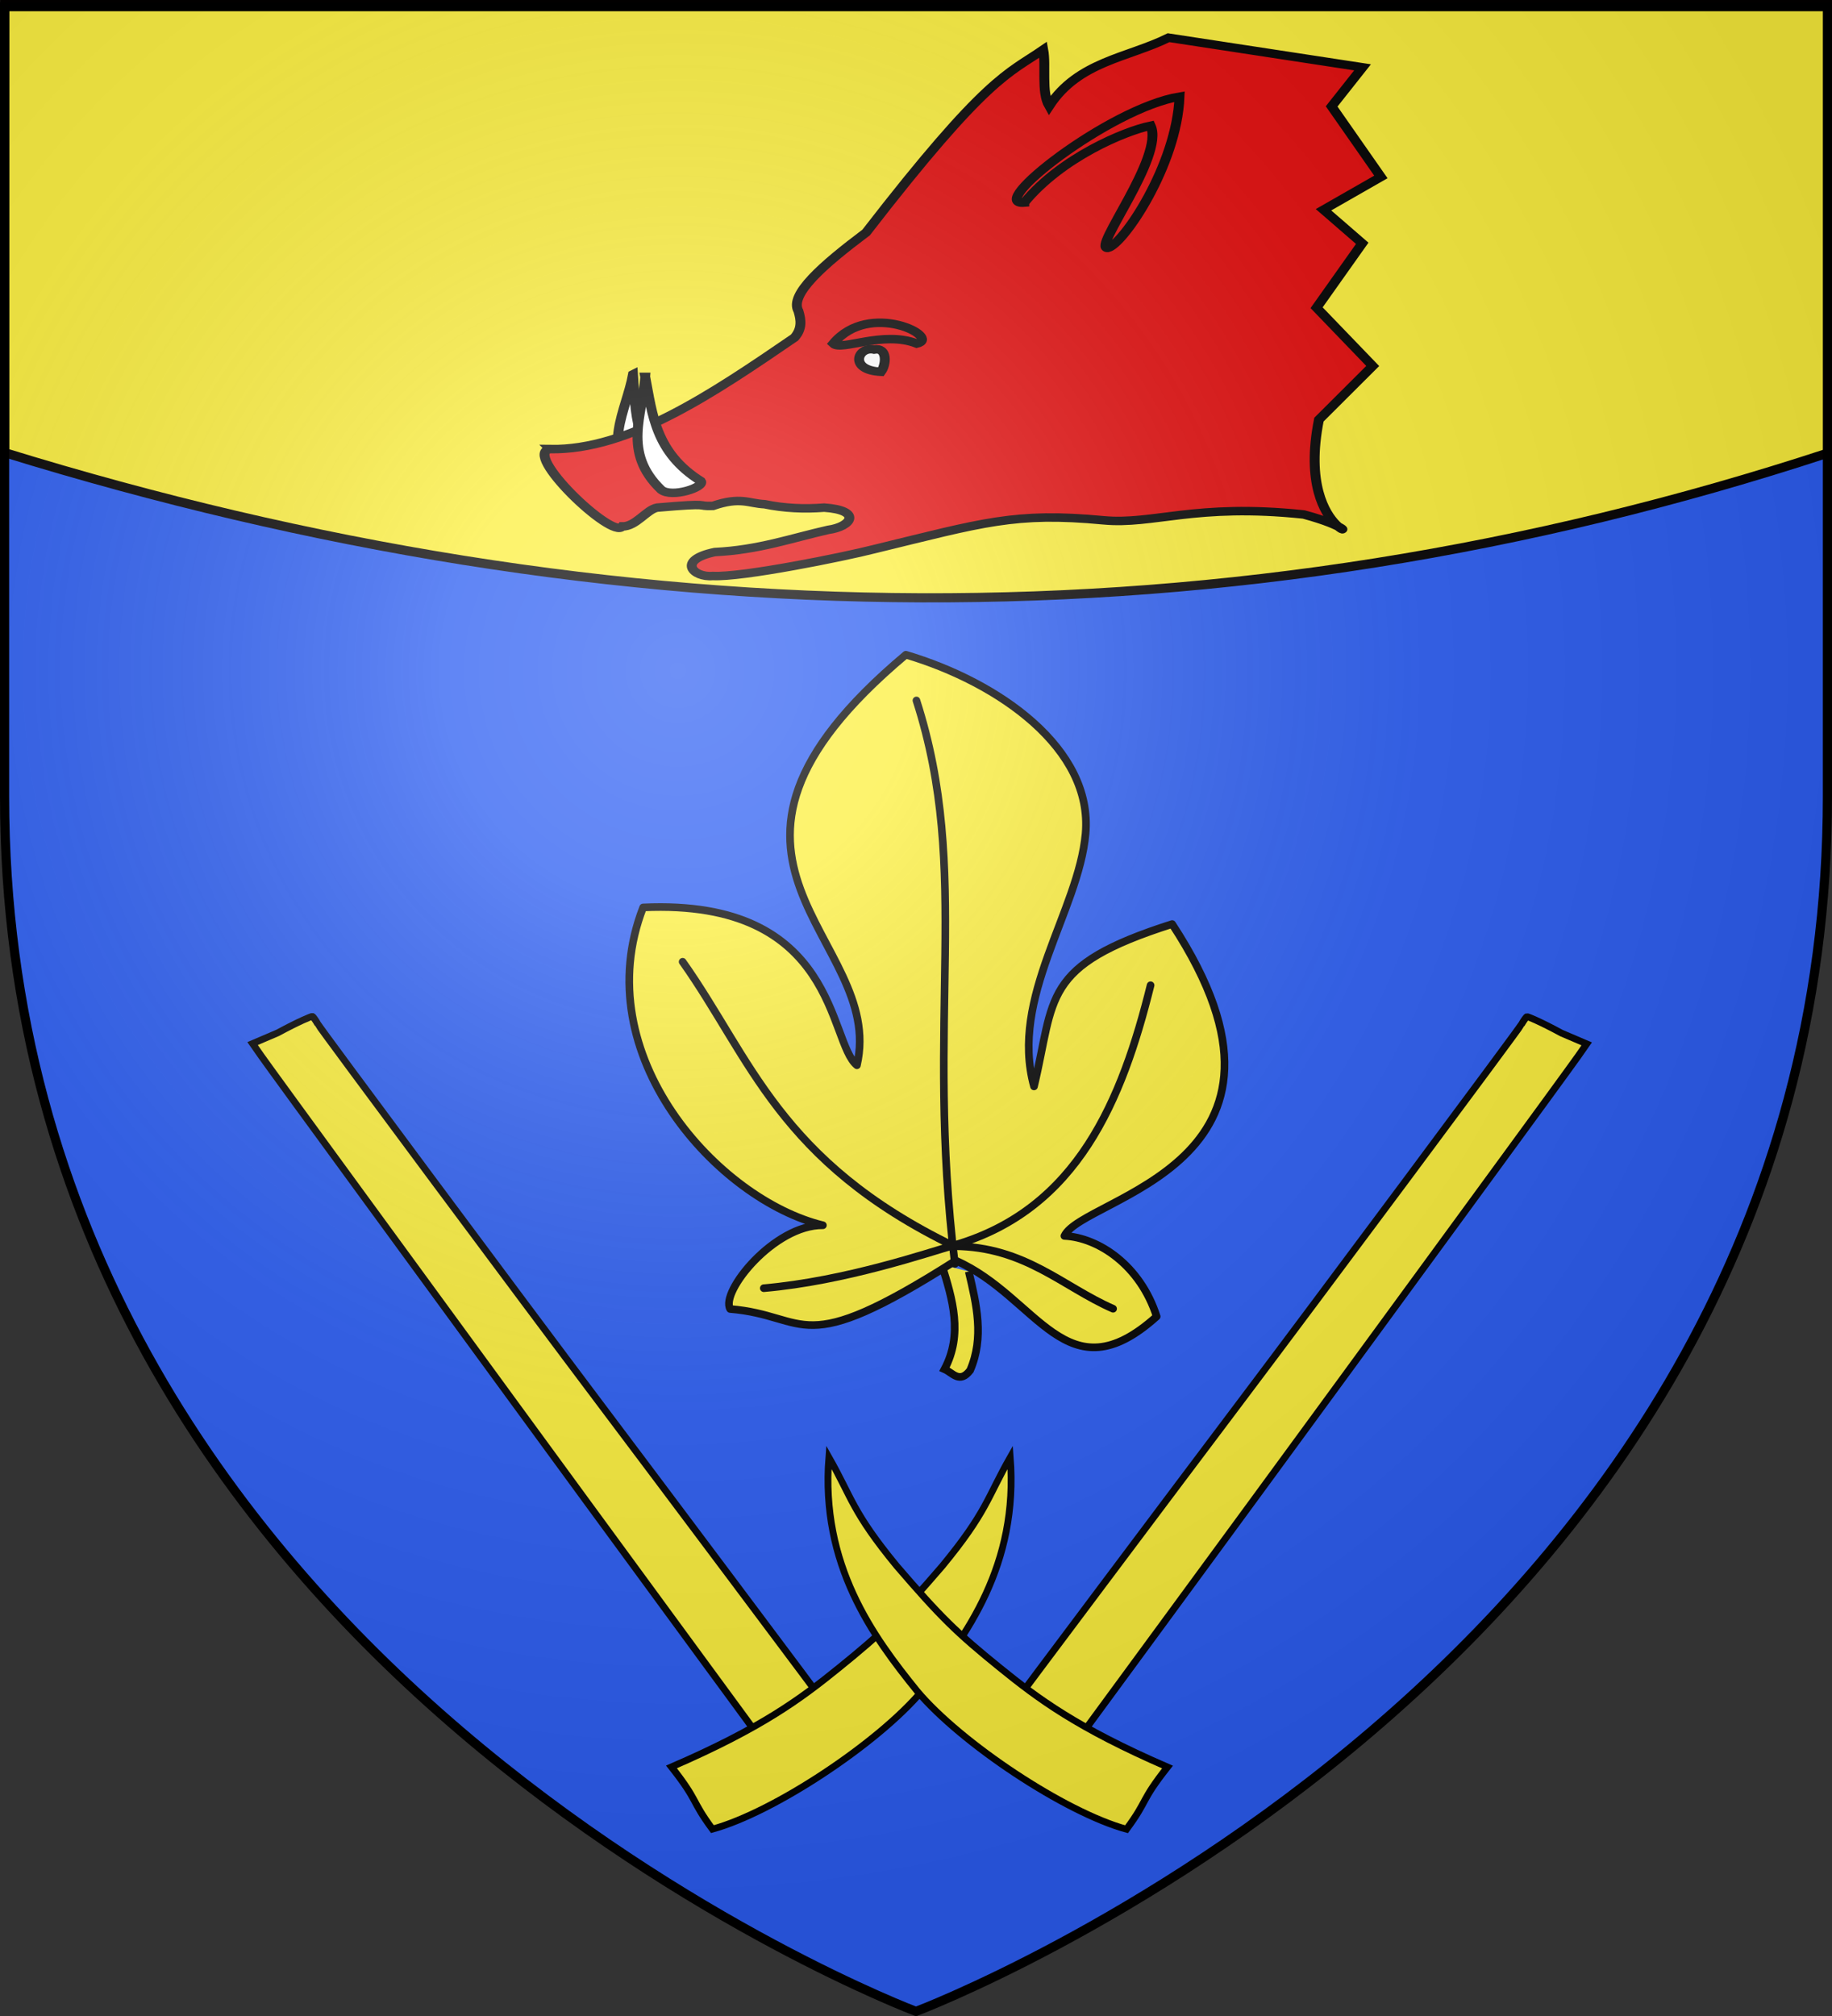 <svg xmlns="http://www.w3.org/2000/svg" xmlns:xlink="http://www.w3.org/1999/xlink" width="600" height="660" version="1.0"><rect width="100%" height="100%" fill="#333333" stroke="none"/><desc>Flag of Canton of Valais (Wallis)</desc><defs><pattern id="n" width="63.433" height="32.822" patternTransform="translate(706.076 -110.317)" patternUnits="userSpaceOnUse"><path d="M1 16.188V1m45.974 15.188v15.634H15.96V16.188M31.467 1v15.188M1 31.822h61.433M1 16.188h61.433" style="fill:none;fill-opacity:1;fill-rule:evenodd;stroke:#000;stroke-width:2;stroke-linecap:square;stroke-linejoin:miter;stroke-miterlimit:4;stroke-dasharray:none;stroke-opacity:1;display:inline"/></pattern><pattern xlink:href="#n" id="o" patternTransform="translate(706.076 -110.317)"/><pattern xlink:href="#n" id="p" patternTransform="translate(706.076 -110.317)"/><pattern xlink:href="#n" id="q" patternTransform="translate(706.076 -110.317)"/><pattern xlink:href="#o" id="u" patternTransform="translate(1455.798 -99.233)"/><pattern xlink:href="#p" id="s" patternTransform="translate(1455.798 -99.233)"/><pattern xlink:href="#q" id="r" patternTransform="translate(1455.798 -99.233)"/><pattern xlink:href="#F" id="E" patternTransform="translate(1455.798 -99.233)"/><pattern xlink:href="#G" id="D" patternTransform="translate(1455.798 -99.233)"/><pattern xlink:href="#H" id="C" patternTransform="translate(1455.798 -99.233)"/><pattern xlink:href="#y" id="F" patternTransform="translate(706.076 -110.317)"/><pattern xlink:href="#y" id="G" patternTransform="translate(706.076 -110.317)"/><pattern xlink:href="#y" id="H" patternTransform="translate(706.076 -110.317)"/><pattern id="y" width="63.433" height="32.822" patternTransform="translate(706.076 -110.317)" patternUnits="userSpaceOnUse"><path d="M1 16.188V1m45.974 15.188v15.634H15.96V16.188M31.467 1v15.188M1 31.822h61.433M1 16.188h61.433" style="fill:none;fill-opacity:1;fill-rule:evenodd;stroke:#000;stroke-width:2;stroke-linecap:square;stroke-linejoin:miter;stroke-miterlimit:4;stroke-dasharray:none;stroke-opacity:1;display:inline"/></pattern><pattern id="aG" width="63.433" height="32.822" patternTransform="translate(706.076 -110.317)" patternUnits="userSpaceOnUse"><path d="M1 16.188V1m45.974 15.188v15.634H15.96V16.188M31.467 1v15.188M1 31.822h61.433M1 16.188h61.433" style="fill:none;fill-opacity:1;fill-rule:evenodd;stroke:#000;stroke-width:2;stroke-linecap:square;stroke-linejoin:miter;stroke-miterlimit:4;stroke-dasharray:none;stroke-opacity:1;display:inline"/></pattern><pattern xlink:href="#aG" id="aH" patternTransform="translate(706.076 -110.317)"/><pattern xlink:href="#aG" id="aI" patternTransform="translate(706.076 -110.317)"/><pattern xlink:href="#aG" id="aJ" patternTransform="translate(706.076 -110.317)"/><pattern xlink:href="#aH" id="aM" patternTransform="translate(1455.798 -99.233)"/><pattern xlink:href="#aI" id="aL" patternTransform="translate(1455.798 -99.233)"/><pattern xlink:href="#aJ" id="aK" patternTransform="translate(1455.798 -99.233)"/><pattern xlink:href="#aX" id="aW" patternTransform="translate(1455.798 -99.233)"/><pattern xlink:href="#aY" id="aV" patternTransform="translate(1455.798 -99.233)"/><pattern xlink:href="#aZ" id="aU" patternTransform="translate(1455.798 -99.233)"/><pattern xlink:href="#aQ" id="aX" patternTransform="translate(706.076 -110.317)"/><pattern xlink:href="#aQ" id="aY" patternTransform="translate(706.076 -110.317)"/><pattern xlink:href="#aQ" id="aZ" patternTransform="translate(706.076 -110.317)"/><pattern id="aQ" width="63.433" height="32.822" patternTransform="translate(706.076 -110.317)" patternUnits="userSpaceOnUse"><path d="M1 16.188V1m45.974 15.188v15.634H15.96V16.188M31.467 1v15.188M1 31.822h61.433M1 16.188h61.433" style="fill:none;fill-opacity:1;fill-rule:evenodd;stroke:#000;stroke-width:2;stroke-linecap:square;stroke-linejoin:miter;stroke-miterlimit:4;stroke-dasharray:none;stroke-opacity:1;display:inline"/></pattern><g id="f"><path id="e" d="M0 0v1h.5z" transform="rotate(18 3.157 -.5)"/><use xlink:href="#e" width="810" height="540" transform="scale(-1 1)"/></g><g id="g"><use xlink:href="#f" width="810" height="540" transform="rotate(72)"/><use xlink:href="#f" width="810" height="540" transform="rotate(144)"/></g><g id="j"><path id="i" d="M0 0v1h.5z" transform="rotate(18 3.157 -.5)"/><use xlink:href="#i" width="810" height="540" transform="scale(-1 1)"/></g><g id="k"><use xlink:href="#j" width="810" height="540" transform="rotate(72)"/><use xlink:href="#j" width="810" height="540" transform="rotate(144)"/></g><g id="L"><path id="K" d="M0 0v1h.5z" transform="rotate(18 3.157 -.5)"/><use xlink:href="#K" width="810" height="540" transform="scale(-1 1)"/></g><g id="M"><use xlink:href="#L" width="810" height="540" transform="rotate(72)"/><use xlink:href="#L" width="810" height="540" transform="rotate(144)"/></g><g id="aa"><path id="Z" d="M0 0v1h.5z" transform="rotate(18 3.157 -.5)"/><use xlink:href="#Z" width="810" height="540" transform="scale(-1 1)"/></g><g id="ab"><use xlink:href="#aa" width="810" height="540" transform="rotate(72)"/><use xlink:href="#aa" width="810" height="540" transform="rotate(144)"/></g><g id="an"><path id="am" d="M0 0v1h.5z" transform="rotate(18 3.157 -.5)"/><use xlink:href="#am" width="810" height="540" transform="scale(-1 1)"/></g><g id="ao"><use xlink:href="#an" width="810" height="540" transform="rotate(72)"/><use xlink:href="#an" width="810" height="540" transform="rotate(144)"/></g><g id="aC"><path id="aB" d="M0 0v1h.5z" transform="rotate(18 3.157 -.5)"/><use xlink:href="#aB" width="810" height="540" transform="scale(-1 1)"/></g><g id="aD"><use xlink:href="#aC" width="810" height="540" transform="rotate(72)"/><use xlink:href="#aC" width="810" height="540" transform="rotate(144)"/></g><g id="bd"><path id="bc" d="M0 0v1h.5z" transform="rotate(18 3.157 -.5)"/><use xlink:href="#bc" width="810" height="540" transform="scale(-1 1)"/></g><g id="be"><use xlink:href="#bd" width="810" height="540" transform="rotate(72)"/><use xlink:href="#bd" width="810" height="540" transform="rotate(144)"/></g><g id="bh"><path id="bg" d="M0 0v1h.5z" transform="rotate(18 3.157 -.5)"/><use xlink:href="#bg" width="810" height="540" transform="scale(-1 1)"/></g><g id="bi"><use xlink:href="#bh" width="810" height="540" transform="rotate(72)"/><use xlink:href="#bh" width="810" height="540" transform="rotate(144)"/></g><radialGradient xlink:href="#a" id="bG" cx="221.445" cy="226.331" r="300" fx="221.445" fy="226.331" gradientTransform="matrix(1.353 0 0 1.349 -77.63 -85.747)" gradientUnits="userSpaceOnUse"/><linearGradient id="a"><stop offset="0" style="stop-color:white;stop-opacity:.314"/><stop offset=".19" style="stop-color:white;stop-opacity:.251"/><stop offset=".6" style="stop-color:#6b6b6b;stop-opacity:.125"/><stop offset="1" style="stop-color:black;stop-opacity:.125"/></linearGradient></defs><g style="display:inline"><path d="M300 658.5s298.5-112.32 298.5-397.772V2.176H1.5v258.552C1.5 546.18 300 658.5 300 658.5" style="fill:#2b5df2;fill-opacity:1;fill-rule:evenodd;stroke:none;stroke-width:1px;stroke-linecap:butt;stroke-linejoin:miter;stroke-opacity:1"/><g style="fill:#fcef3c;stroke:#000;stroke-width:.838;stroke-miterlimit:4;stroke-opacity:1;stroke-dasharray:none;display:inline"><g style="fill:#fcef3c;stroke:#000;stroke-width:1.395;stroke-miterlimit:4;stroke-opacity:1;stroke-dasharray:none" transform="matrix(-1.682 -.62 .62 -1.682 470.221 855.47)"><path d="M173.58 209.95c-4.085-5.278-8.053-10.6-7.085-17.74-1.608-.09-3.517-1.59-4.462 1.416-.36 6.55 3.067 11.704 6.486 16.86" style="fill:#fcef3c;fill-rule:evenodd;stroke:#000;stroke-width:1.395;stroke-linecap:butt;stroke-linejoin:miter;stroke-miterlimit:4;stroke-opacity:1;stroke-dasharray:none" transform="translate(-3.722 -10.105)"/><path d="M171.43 211.533c20.806-27.306 21.476-18.631 35.615-22.551 2.805 2.297-2.24 17.233-10.61 20.208 19.457-2.247 51.392 14.1 50.892 43.1-32.801 13.848-40.276-11.425-46.619-13.535 2.982 23.927 46.68 22.526 17.545 73.438-17.734 1.157-38.037-4.26-42.108-19.3-3.704-13.684 2.715-32.88-7.125-46.57 1.949 16.576 6.48 21.051-13.427 36.545-42.296-31.324-1.83-52.405-1.23-60.246-5.948 1.874-14.873-.247-20.904-7.974 10.383-19.643 21.536-4.15 37.972-3.115" style="fill:#fcef3c;fill-rule:evenodd;stroke:#000;stroke-width:1.395;stroke-linecap:round;stroke-linejoin:round;stroke-miterlimit:4;stroke-opacity:1;stroke-dasharray:none" transform="translate(-3.722 -10.105)"/><path d="M171.371 210.917c20.694 40.275 21.873 68.206 42.18 94.109" style="fill:#fcef3c;fill-rule:evenodd;stroke:#000;stroke-width:1.395;stroke-linecap:round;stroke-linejoin:round;stroke-miterlimit:4;stroke-opacity:1;stroke-dasharray:none" transform="translate(-3.722 -10.105)"/><path d="M141.42 213.221c10.016.585 19.013 5.074 31.223.668 35.412 3.501 46.604 19.318 64.48 31.588" style="fill:none;stroke:#000;stroke-width:1.395;stroke-linecap:round;stroke-linejoin:round;stroke-miterlimit:4;stroke-opacity:1;stroke-dasharray:none" transform="translate(-3.722 -10.105)"/><path d="M202.594 194.672c-13.518 6.359-25.895 16.464-29.982 19.436-18.82 13.92-19.557 35.459-17.191 56.911" style="fill:none;stroke:#000;stroke-width:1.395;stroke-linecap:round;stroke-linejoin:round;stroke-miterlimit:4;stroke-opacity:1;stroke-dasharray:none" transform="translate(-3.722 -10.105)"/><g id="bF" style="fill:#fcef3c"><g style="fill:#fcef3c"><g style="fill:#fcef3c;stroke:#000;stroke-width:1.157;stroke-miterlimit:4;stroke-opacity:1;stroke-dasharray:none;display:inline"><g style="fill:#fcef3c;stroke-width:1.157;stroke-miterlimit:4;stroke-dasharray:none"><path d="M446.013 460.444c-1.09-.125-59.64 0-80.666.174-17.337.142-64.733.41-66.463.376l-2.163-.044-.057-2.934c-.06-3.15 1.108-5.952 2.082-7.974.522-1.083.885-1.232 2.953-1.214 1.296.011 13.91.068 28.028.126 14.12.059 34.05.16 44.289.225s30.4.185 44.8.266 27.341.18 28.757.219l2.575.071-1.159 4.458c-.637 3.957-1.252 6.194-1.367 6.272-.114.077-.838.068-1.609-.02z" style="fill:#fcef3c;fill-opacity:1;stroke:#000;stroke-width:1.157;stroke-miterlimit:4;stroke-opacity:1;stroke-dasharray:none" transform="matrix(.891 .584 -.585 .923 163.968 -483.812)"/><path d="M292.235 475.245c-2.523-11.04-1.106-31.903 3.017-41.865 6.344.01 5.085.904 12.739.686-4.102 16.095-4.178 24.205-3.952 32.312.265 9.486.731 13.101 3.108 24.097 2.722 11.316 4.597 12.757 7.732 19.915-15.536-9.575-19.807-23.748-22.644-35.145z" style="fill:#fcef3c;fill-opacity:1;stroke:#000;stroke-width:1.157;stroke-miterlimit:4;stroke-opacity:1;stroke-dasharray:none" transform="matrix(.891 .584 -.585 .923 163.968 -483.812)"/></g></g></g></g><use xlink:href="#bF" width="600" height="660" transform="scale(-1 1)rotate(40.443 0 -272.976)"/><path d="M1.496 393.858h597.008v147.008c-196.893 64.62-396.16 61.92-597.008 0z" style="fill:#fcef3c;fill-opacity:1;fill-rule:nonzero;stroke:#020000;stroke-width:3;stroke-linecap:butt;stroke-miterlimit:4;stroke-opacity:1;stroke-dasharray:none" transform="scale(-.558)rotate(-20.222 -3263.7 1942.36)"/><g style="fill:#e20909;stroke:#000;stroke-opacity:1;stroke-width:5.244;stroke-miterlimit:4;stroke-dasharray:none"><g style="display:inline;fill:#e20909;stroke:#000;stroke-opacity:1;stroke-width:5.244;stroke-miterlimit:4;stroke-dasharray:none"><g style="fill:#e20909;fill-opacity:1;stroke:#000;stroke-opacity:1;stroke-width:1.775;stroke-miterlimit:4;stroke-dasharray:none"><path d="M110.31 474.864c.498 7.896.181 15.921 7.717 22.695.66 1.308-5.578 3.048-7.288 1.045-6.193-8.535-1.656-15.967-.43-23.74z" style="fill:#fff;fill-opacity:1;fill-rule:evenodd;stroke:#000;stroke-width:1.775;stroke-linecap:butt;stroke-linejoin:miter;stroke-miterlimit:4;stroke-opacity:1;stroke-dasharray:none;stroke-dashoffset:0;marker:none;visibility:visible;display:inline;overflow:visible" transform="matrix(-.955 .352 -.302 -.82 527.764 683.454)"/><path d="M95.446 490.487c14.116.273 29.174-11.604 43.84-23.303 1.405-1.846 1.19-3.69.714-5.536-1.694-3.467 4.41-9.663 12.143-16.429 21.659-32.634 25.518-33.194 31.786-38.214.545 3.392-.382 8.844 1.071 11.786 5.24-9.327 14.062-10.06 21.429-14.286l34.817 6.192-5.547 8.168 8.844 14.738-10.297 6.86 6.95 7.012-8.185 13.459 10.075 12.179-9.649 11.209c-4.598 26.807 13.605 24.946-2.723 19.826-19.557-2.396-26.96 2.207-35.984 1.211-15.874-1.752-21.63.522-41.07 6.021-5.478 1.633-23.81 5.962-29.017 5.625-3.516.387-6.534-3.333.357-5 7.893-.44 13.757-2.91 20.357-4.643 4.239-.674 6.094-4.096-.714-4.643-3.572.326-7.143.15-10.714-.714-2.834-.143-4.314-1.638-9.286.357-3.323.118.363-.699-10 .357-1.885.406-3.826 3.983-6.25 3.929-1.688 2.876-18.169-15.431-12.947-16.16z" style="fill:#e20909;fill-opacity:1;fill-rule:evenodd;stroke:#000;stroke-width:1.775;stroke-linecap:butt;stroke-linejoin:miter;stroke-miterlimit:4;stroke-opacity:1;stroke-dasharray:none;stroke-dashoffset:0;marker:none;visibility:visible;display:inline;overflow:visible" transform="matrix(-.955 .352 -.302 -.82 527.764 683.454)"/><path d="M112.5 475.398c1.304 7.803 1.81 15.819 10 21.786.791 1.233-5.236 3.602-7.143 1.785-7.034-7.857-3.281-15.714-2.857-23.571z" style="fill:#fff;fill-opacity:1;fill-rule:evenodd;stroke:#000;stroke-width:1.775;stroke-linecap:butt;stroke-linejoin:miter;stroke-miterlimit:4;stroke-opacity:1;stroke-dasharray:none;stroke-dashoffset:0;marker:none;visibility:visible;display:inline;overflow:visible" transform="matrix(-.955 .352 -.302 -.82 527.764 683.454)"/><path d="M146.25 468.434c6.54-9.131 19.525-1.244 15 0-6.071-2.769-13.571 1.642-15 0z" style="fill:#e20909;fill-opacity:1;fill-rule:evenodd;stroke:#000;stroke-width:1.775;stroke-linecap:butt;stroke-linejoin:miter;stroke-miterlimit:4;stroke-opacity:1;stroke-dasharray:none;stroke-dashoffset:0;marker:none;visibility:visible;display:inline;overflow:visible" transform="matrix(-.955 .352 -.302 -.82 527.764 683.454)"/><path d="M154.821 474.326c.956-1.508 1.203-5.18-1.25-4.642-2.9-.741-4.657 4.317 1.25 4.642z" style="fill:#fff;fill-opacity:1;fill-rule:evenodd;stroke:#000;stroke-width:1.775;stroke-linecap:butt;stroke-linejoin:miter;stroke-miterlimit:4;stroke-opacity:1;stroke-dasharray:none;stroke-dashoffset:0;marker:none;visibility:visible;display:inline;overflow:visible" transform="matrix(-.955 .352 -.302 -.82 527.764 683.454)"/><path d="M180.536 438.97c-7.114.755 15.303-19.732 27.857-22.144-.482 14.34-10.14 30.932-12.857 31.608-2.986.425 10.219-19.089 7.678-25.536-4.7 1.142-16.017 6.672-22.678 16.071z" style="fill:#e20909;fill-opacity:1;fill-rule:evenodd;stroke:#000;stroke-width:1.775;stroke-linecap:butt;stroke-linejoin:miter;stroke-miterlimit:4;stroke-opacity:1;stroke-dasharray:none;stroke-dashoffset:0;marker:none;visibility:visible;display:inline;overflow:visible" transform="matrix(-.955 .352 -.302 -.82 527.764 683.454)"/></g></g></g></g></g></g><path d="M300 658.5s298.5-112.32 298.5-397.772V2.176H1.5v258.552C1.5 546.18 300 658.5 300 658.5" style="opacity:1;fill:url(#bG);fill-opacity:1;fill-rule:evenodd;stroke:none;stroke-width:1px;stroke-linecap:butt;stroke-linejoin:miter;stroke-opacity:1"/><path d="M300 658.5S1.5 546.18 1.5 260.728V2.176h597v258.552C598.5 546.18 300 658.5 300 658.5z" style="opacity:1;fill:none;fill-opacity:1;fill-rule:evenodd;stroke:#000;stroke-width:3;stroke-linecap:butt;stroke-linejoin:miter;stroke-miterlimit:4;stroke-dasharray:none;stroke-opacity:1"/></svg>